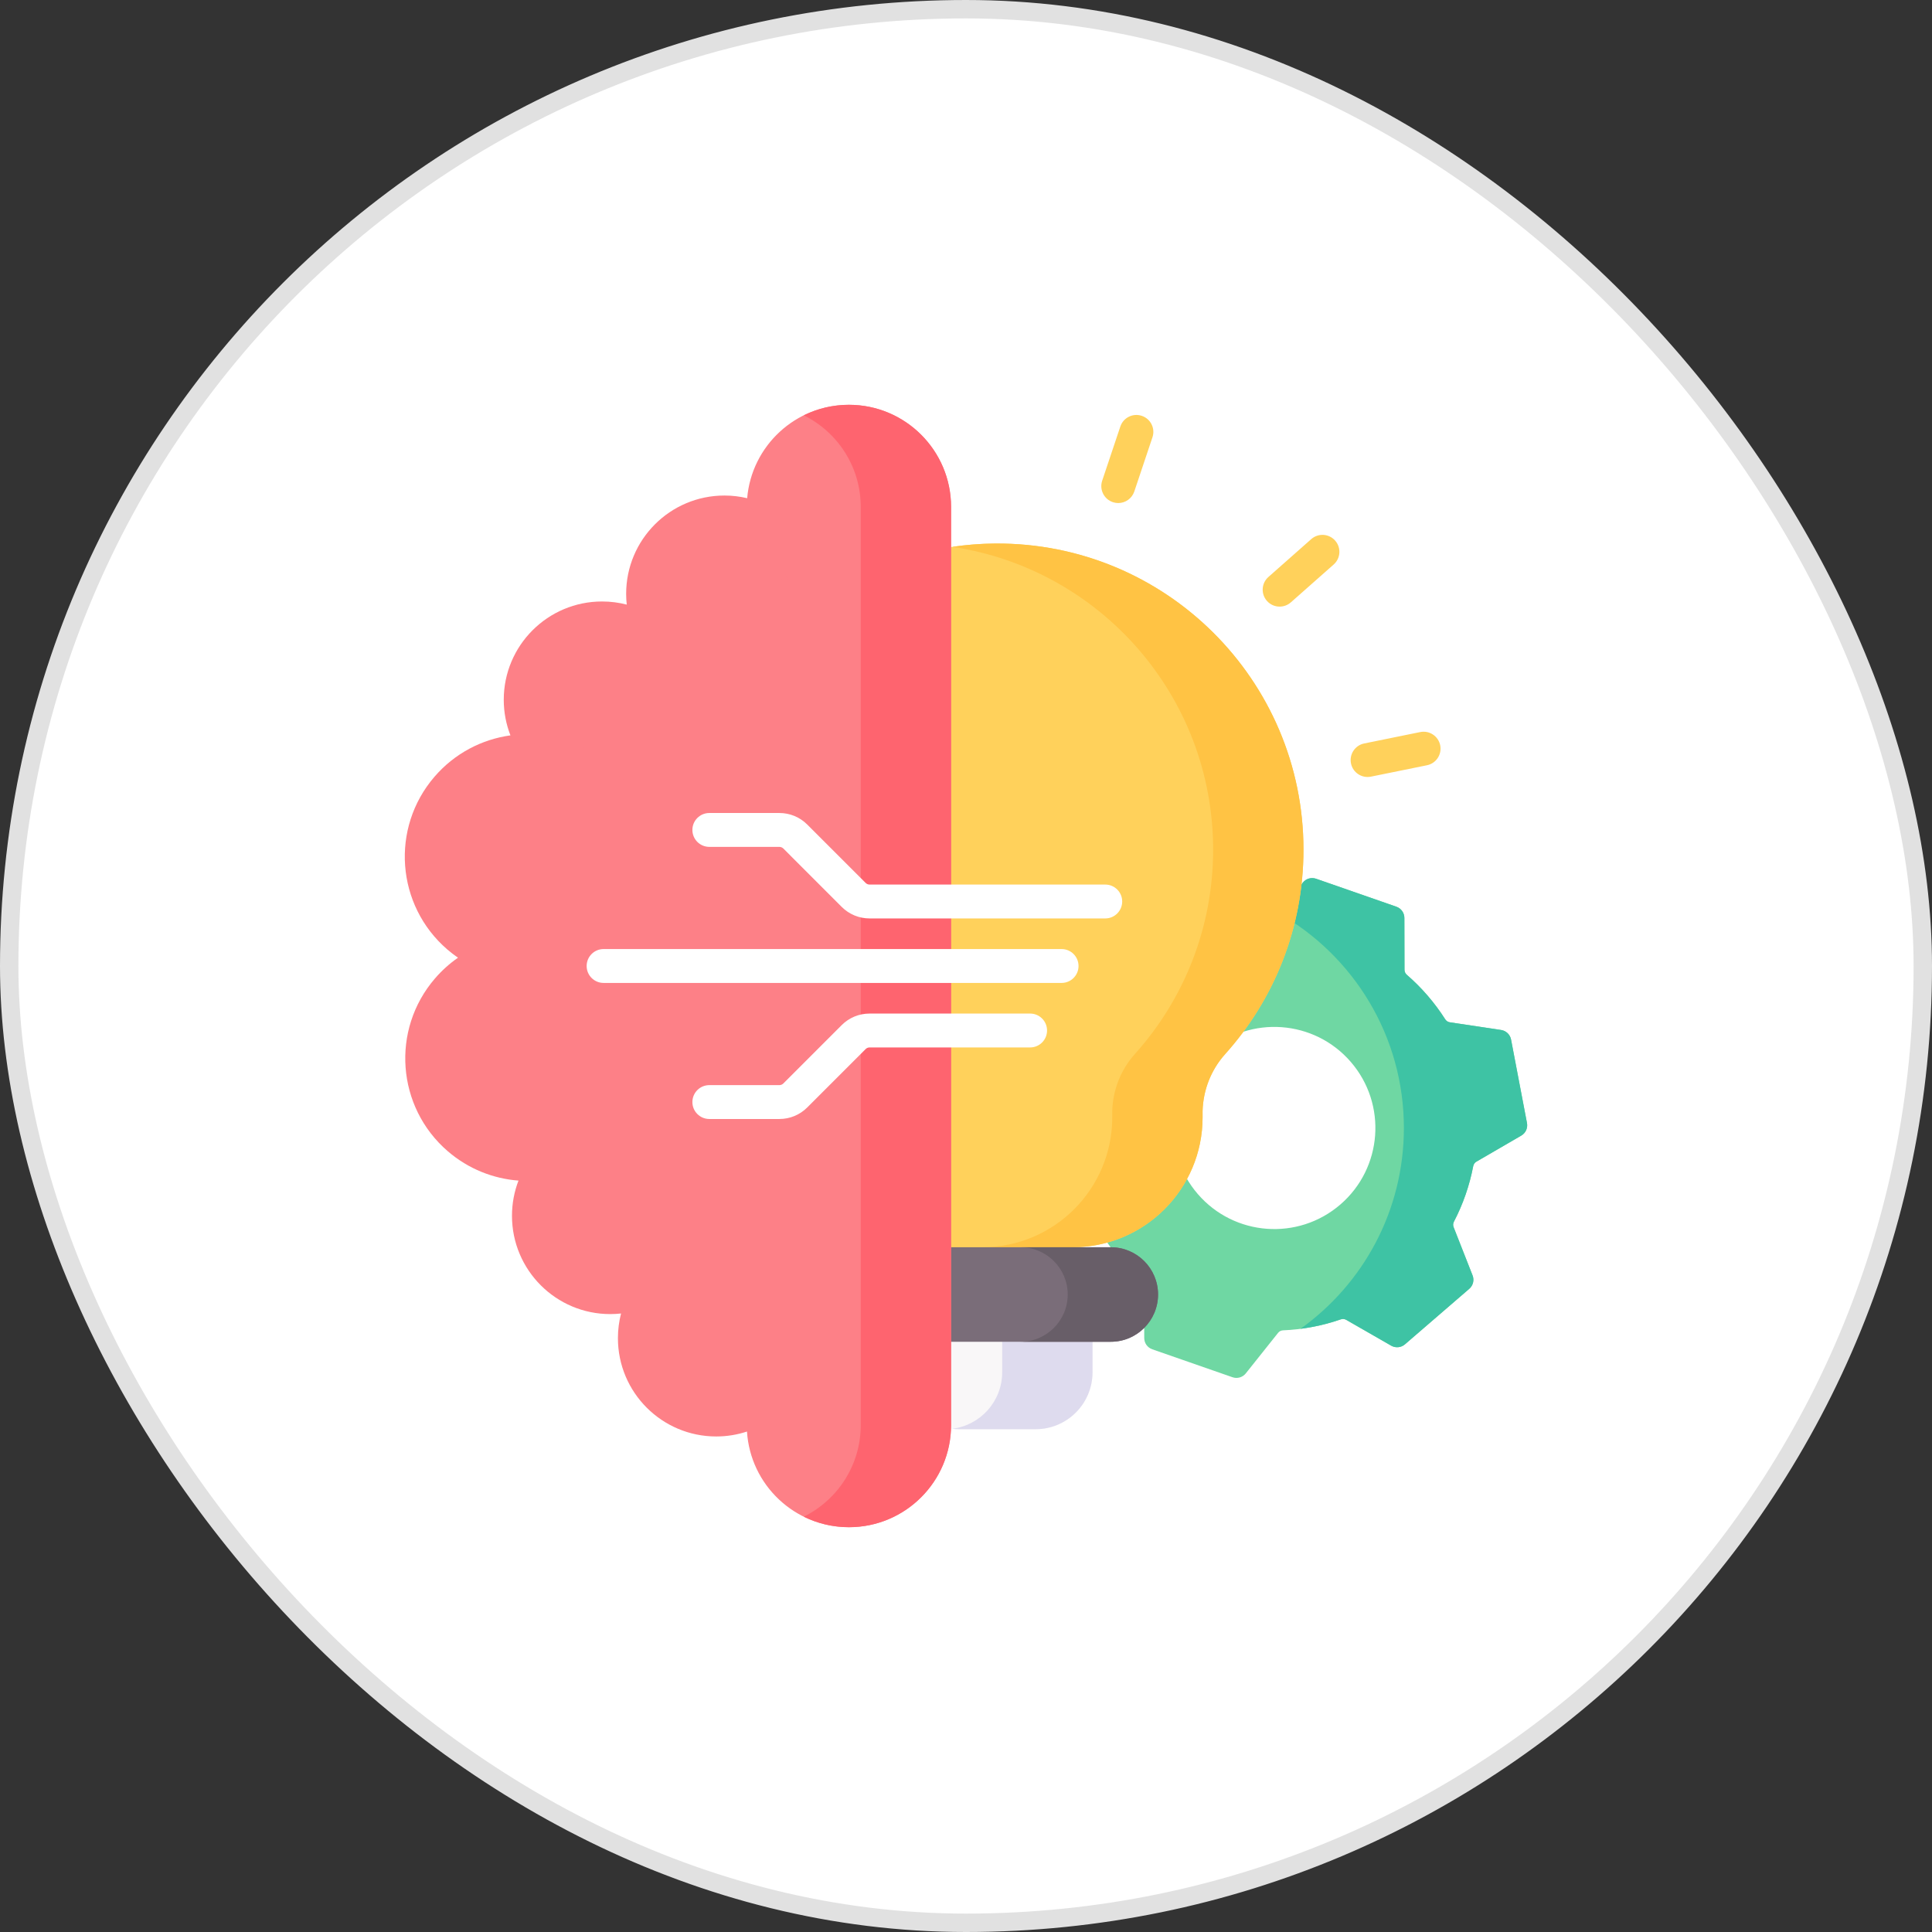 <svg width="105" height="105" viewBox="0 0 105 105" fill="none" xmlns="http://www.w3.org/2000/svg">
<rect x="0" y="0" width="105" height="105" fill="#333333" stroke="none"/>
<rect x="0.5" y="0.5" width="104" height="104" rx="52" fill="white" stroke="#E1E1E1"/>
<g clip-path="url(#clip0_325_3695)">
<path d="M78.794 55.559C78.691 55.544 78.601 55.484 78.545 55.396C78.262 54.952 77.944 54.522 77.589 54.111C77.234 53.7 76.855 53.322 76.457 52.977C76.378 52.909 76.332 52.811 76.332 52.707L76.325 49.888C76.325 49.613 76.15 49.367 75.889 49.277L71.527 47.758C71.267 47.667 70.978 47.751 70.806 47.967L69.049 50.172C68.984 50.254 68.887 50.302 68.783 50.306C67.722 50.351 66.663 50.55 65.644 50.903C65.546 50.938 65.438 50.928 65.347 50.877L62.904 49.474C62.665 49.337 62.365 49.365 62.157 49.546L58.66 52.564C58.452 52.744 58.379 53.036 58.48 53.293L59.511 55.915C59.549 56.011 59.542 56.12 59.494 56.212C58.995 57.169 58.645 58.187 58.445 59.23C58.426 59.332 58.364 59.422 58.274 59.474L55.835 60.889C55.597 61.028 55.472 61.302 55.523 61.573L56.389 66.11C56.441 66.381 56.658 66.59 56.931 66.63L59.718 67.049C59.821 67.064 59.911 67.124 59.967 67.212C60.25 67.656 60.569 68.086 60.923 68.497C61.278 68.908 61.657 69.286 62.055 69.631C62.134 69.699 62.18 69.797 62.18 69.901L62.187 72.719C62.187 72.995 62.362 73.24 62.623 73.331L66.984 74.85C67.245 74.941 67.534 74.857 67.706 74.641L69.463 72.435C69.528 72.354 69.625 72.306 69.729 72.301C70.79 72.257 71.848 72.058 72.868 71.704C72.966 71.67 73.074 71.679 73.165 71.731L75.607 73.134C75.847 73.271 76.146 73.242 76.355 73.062L79.852 70.044C80.06 69.864 80.132 69.571 80.031 69.315L79.001 66.693C78.963 66.597 78.969 66.488 79.017 66.396C79.516 65.439 79.867 64.421 80.067 63.378C80.086 63.275 80.148 63.186 80.238 63.134L82.677 61.718C82.915 61.58 83.04 61.306 82.989 61.035L82.123 56.498C82.071 56.227 81.854 56.018 81.581 55.977L78.794 55.559ZM72.846 65.462C70.549 67.445 67.08 67.19 65.098 64.894C63.115 62.597 63.37 59.128 65.666 57.146C67.963 55.163 71.432 55.418 73.414 57.714C75.397 60.011 75.142 63.48 72.846 65.462Z" fill="#6FD7A3"/>
<path d="M82.988 61.035L82.123 56.498C82.071 56.227 81.854 56.018 81.581 55.977L78.793 55.559C78.691 55.544 78.6 55.484 78.545 55.396C78.261 54.952 77.943 54.522 77.588 54.111C77.234 53.7 76.855 53.322 76.456 52.977C76.378 52.909 76.332 52.811 76.331 52.707L76.325 49.888C76.324 49.613 76.149 49.367 75.889 49.277L71.527 47.758C71.266 47.667 70.977 47.751 70.805 47.967L69.482 49.628C73.551 51.929 76.298 56.296 76.298 61.304C76.298 65.805 74.08 69.787 70.678 72.219C71.419 72.123 72.153 71.953 72.868 71.705C72.966 71.671 73.074 71.68 73.164 71.731L75.607 73.134C75.846 73.271 76.146 73.243 76.355 73.062L79.851 70.044C80.06 69.864 80.132 69.572 80.031 69.315L79 66.693C78.962 66.597 78.969 66.489 79.017 66.396C79.516 65.439 79.867 64.421 80.066 63.378C80.086 63.276 80.148 63.187 80.238 63.134L82.676 61.718C82.915 61.58 83.04 61.306 82.988 61.035Z" fill="#3EC3A4"/>
<path d="M56.283 77.674H52.127C50.419 77.674 49.034 76.289 49.034 74.581V70.468H59.376V74.581C59.376 76.289 57.991 77.674 56.283 77.674Z" fill="#F9F7F8"/>
<path d="M54.466 70.468V74.581C54.466 76.162 53.28 77.464 51.75 77.65C51.874 77.665 51.999 77.674 52.127 77.674H56.283C57.991 77.674 59.376 76.289 59.376 74.581V70.468H54.466Z" fill="#DEDBEE"/>
<path d="M70.841 46.175C70.841 36.948 63.328 29.475 54.085 29.54C44.922 29.604 37.485 37.168 37.569 46.331C37.608 50.538 39.208 54.372 41.818 57.281C42.628 58.183 43.095 59.351 43.056 60.563C43.031 61.32 43.02 59.484 43.017 60.711C43.007 64.616 46.174 67.785 50.079 67.785L54.065 69.192L58.296 67.785C62.197 67.785 65.36 64.622 65.358 60.721C65.358 59.045 65.357 60.683 65.356 60.649C65.325 59.409 65.758 58.208 66.587 57.285C69.232 54.34 70.841 50.446 70.841 46.175Z" fill="#FFD15B"/>
<path d="M70.841 46.175C70.841 36.948 63.328 29.475 54.085 29.54C53.295 29.545 52.519 29.608 51.759 29.721C59.778 30.911 65.931 37.825 65.931 46.175C65.931 50.446 64.322 54.34 61.677 57.285C60.913 58.137 60.485 59.227 60.449 60.364C60.449 60.462 60.449 60.578 60.449 60.721C60.45 64.622 57.288 67.785 53.386 67.785H58.296C62.197 67.785 65.359 64.622 65.358 60.721C65.358 60.578 65.358 60.462 65.358 60.364C65.395 59.227 65.822 58.137 66.587 57.285C69.231 54.34 70.841 50.446 70.841 46.175ZM65.356 60.648C65.354 60.563 65.354 60.478 65.357 60.392C65.356 60.536 65.356 60.658 65.356 60.648Z" fill="#FFC344"/>
<path d="M60.447 60.649C60.447 60.658 60.447 60.536 60.447 60.393C60.445 60.478 60.444 60.563 60.447 60.649Z" fill="#FFC344"/>
<path d="M60.369 72.922H48.04C46.621 72.922 45.472 71.772 45.472 70.353C45.472 68.935 46.622 67.785 48.04 67.785H60.369C61.788 67.785 62.938 68.935 62.938 70.353C62.938 71.772 61.788 72.922 60.369 72.922Z" fill="#7A6D79"/>
<path d="M60.369 67.785H55.46C56.878 67.785 58.028 68.935 58.028 70.354C58.028 71.772 56.878 72.922 55.46 72.922H60.369C61.788 72.922 62.938 71.772 62.938 70.354C62.938 68.935 61.788 67.785 60.369 67.785Z" fill="#685E68"/>
<path d="M51.689 27.552C51.689 24.486 49.203 22 46.137 22C43.231 22 40.849 24.233 40.607 27.076C40.21 26.982 39.798 26.931 39.373 26.931C36.422 26.931 34.03 29.323 34.03 32.274C34.03 32.472 34.041 32.667 34.062 32.859C33.634 32.748 33.185 32.689 32.721 32.689C29.77 32.689 27.378 35.081 27.378 38.032C27.378 38.715 27.508 39.366 27.741 39.966C26.193 40.181 24.715 40.936 23.614 42.213C21.214 44.998 21.526 49.203 24.312 51.603C24.499 51.764 24.692 51.912 24.891 52.049C24.438 52.363 24.017 52.74 23.64 53.177C21.239 55.963 21.551 60.167 24.337 62.568C25.458 63.533 26.808 64.059 28.179 64.163C27.951 64.757 27.825 65.401 27.825 66.075C27.825 69.026 30.217 71.418 33.168 71.418C33.366 71.418 33.561 71.406 33.753 71.385C33.642 71.814 33.583 72.263 33.583 72.726C33.583 75.677 35.975 78.069 38.926 78.069C39.51 78.069 40.071 77.974 40.597 77.801C40.78 80.703 43.19 83 46.137 83C49.203 83 51.689 80.514 51.689 77.448C51.689 74.381 51.689 30.619 51.689 27.552Z" fill="#FD8087"/>
<path d="M46.137 22C45.255 22 44.423 22.206 43.683 22.572C45.517 23.478 46.78 25.367 46.78 27.552V77.448C46.78 79.632 45.517 81.522 43.683 82.428C44.423 82.793 45.255 83 46.137 83C49.203 83 51.689 80.514 51.689 77.448C51.689 74.381 51.689 30.618 51.689 27.552C51.689 24.485 49.203 22 46.137 22Z" fill="#FE646F"/>
<path d="M40.606 27.075C40.606 29.793 42.219 31.313 43.049 32.003L40.606 27.075Z" fill="#FD8087"/>
<path d="M27.821 39.93C28.095 39.896 28.375 39.878 28.658 39.878C30.857 39.878 32.807 40.944 34.019 42.587" fill="#FD8087"/>
<path d="M57.696 53.42H32.803C32.295 53.42 31.883 53.008 31.883 52.5C31.883 51.991 32.295 51.579 32.803 51.579H57.696C58.204 51.579 58.616 51.991 58.616 52.5C58.616 53.008 58.204 53.42 57.696 53.42Z" fill="white"/>
<path d="M60.069 49.915H47.261C46.688 49.915 46.148 49.691 45.743 49.286L42.573 46.115C42.514 46.058 42.438 46.026 42.356 46.026H38.55C38.042 46.026 37.63 45.613 37.63 45.105C37.63 44.597 38.042 44.185 38.55 44.185H42.356C42.929 44.185 43.469 44.408 43.874 44.814L47.044 47.984C47.102 48.042 47.179 48.074 47.261 48.074H60.069C60.577 48.074 60.989 48.486 60.989 48.994C60.989 49.502 60.577 49.915 60.069 49.915Z" fill="white"/>
<path d="M42.356 60.815H38.55C38.042 60.815 37.63 60.403 37.63 59.895C37.63 59.386 38.042 58.974 38.55 58.974H42.356C42.438 58.974 42.515 58.942 42.573 58.884L45.743 55.714C46.148 55.308 46.688 55.085 47.261 55.085H55.985C56.493 55.085 56.905 55.497 56.905 56.005C56.905 56.514 56.493 56.926 55.985 56.926H47.261C47.179 56.926 47.102 56.958 47.044 57.016L43.874 60.186C43.469 60.592 42.929 60.815 42.356 60.815Z" fill="white"/>
<path d="M78.272 40.505C78.171 40.007 77.685 39.685 77.187 39.786L74.142 40.405C73.644 40.506 73.322 40.992 73.423 41.49C73.511 41.926 73.895 42.227 74.324 42.227C74.385 42.227 74.446 42.221 74.508 42.209L77.553 41.59C78.051 41.489 78.373 41.003 78.272 40.505Z" fill="#FFD15B"/>
<path d="M71.263 29.3L68.935 31.358C68.554 31.695 68.518 32.277 68.855 32.658C69.037 32.864 69.29 32.968 69.545 32.968C69.762 32.968 69.979 32.892 70.154 32.738L72.482 30.68C72.863 30.343 72.899 29.761 72.562 29.38C72.225 28.999 71.644 28.963 71.263 29.3Z" fill="#FFD15B"/>
<path d="M62.054 22.6C61.572 22.438 61.05 22.698 60.888 23.18L59.901 26.126C59.74 26.608 60 27.13 60.482 27.292C60.579 27.324 60.677 27.34 60.774 27.34C61.159 27.34 61.518 27.096 61.647 26.711L62.634 23.765C62.796 23.283 62.536 22.761 62.054 22.6Z" fill="#FFD15B"/>
</g>
<defs>
<clipPath id="clip0_325_3695">
<rect width="61" height="61" fill="white" transform="translate(22 22)"/>
</clipPath>
</defs>
</svg>
